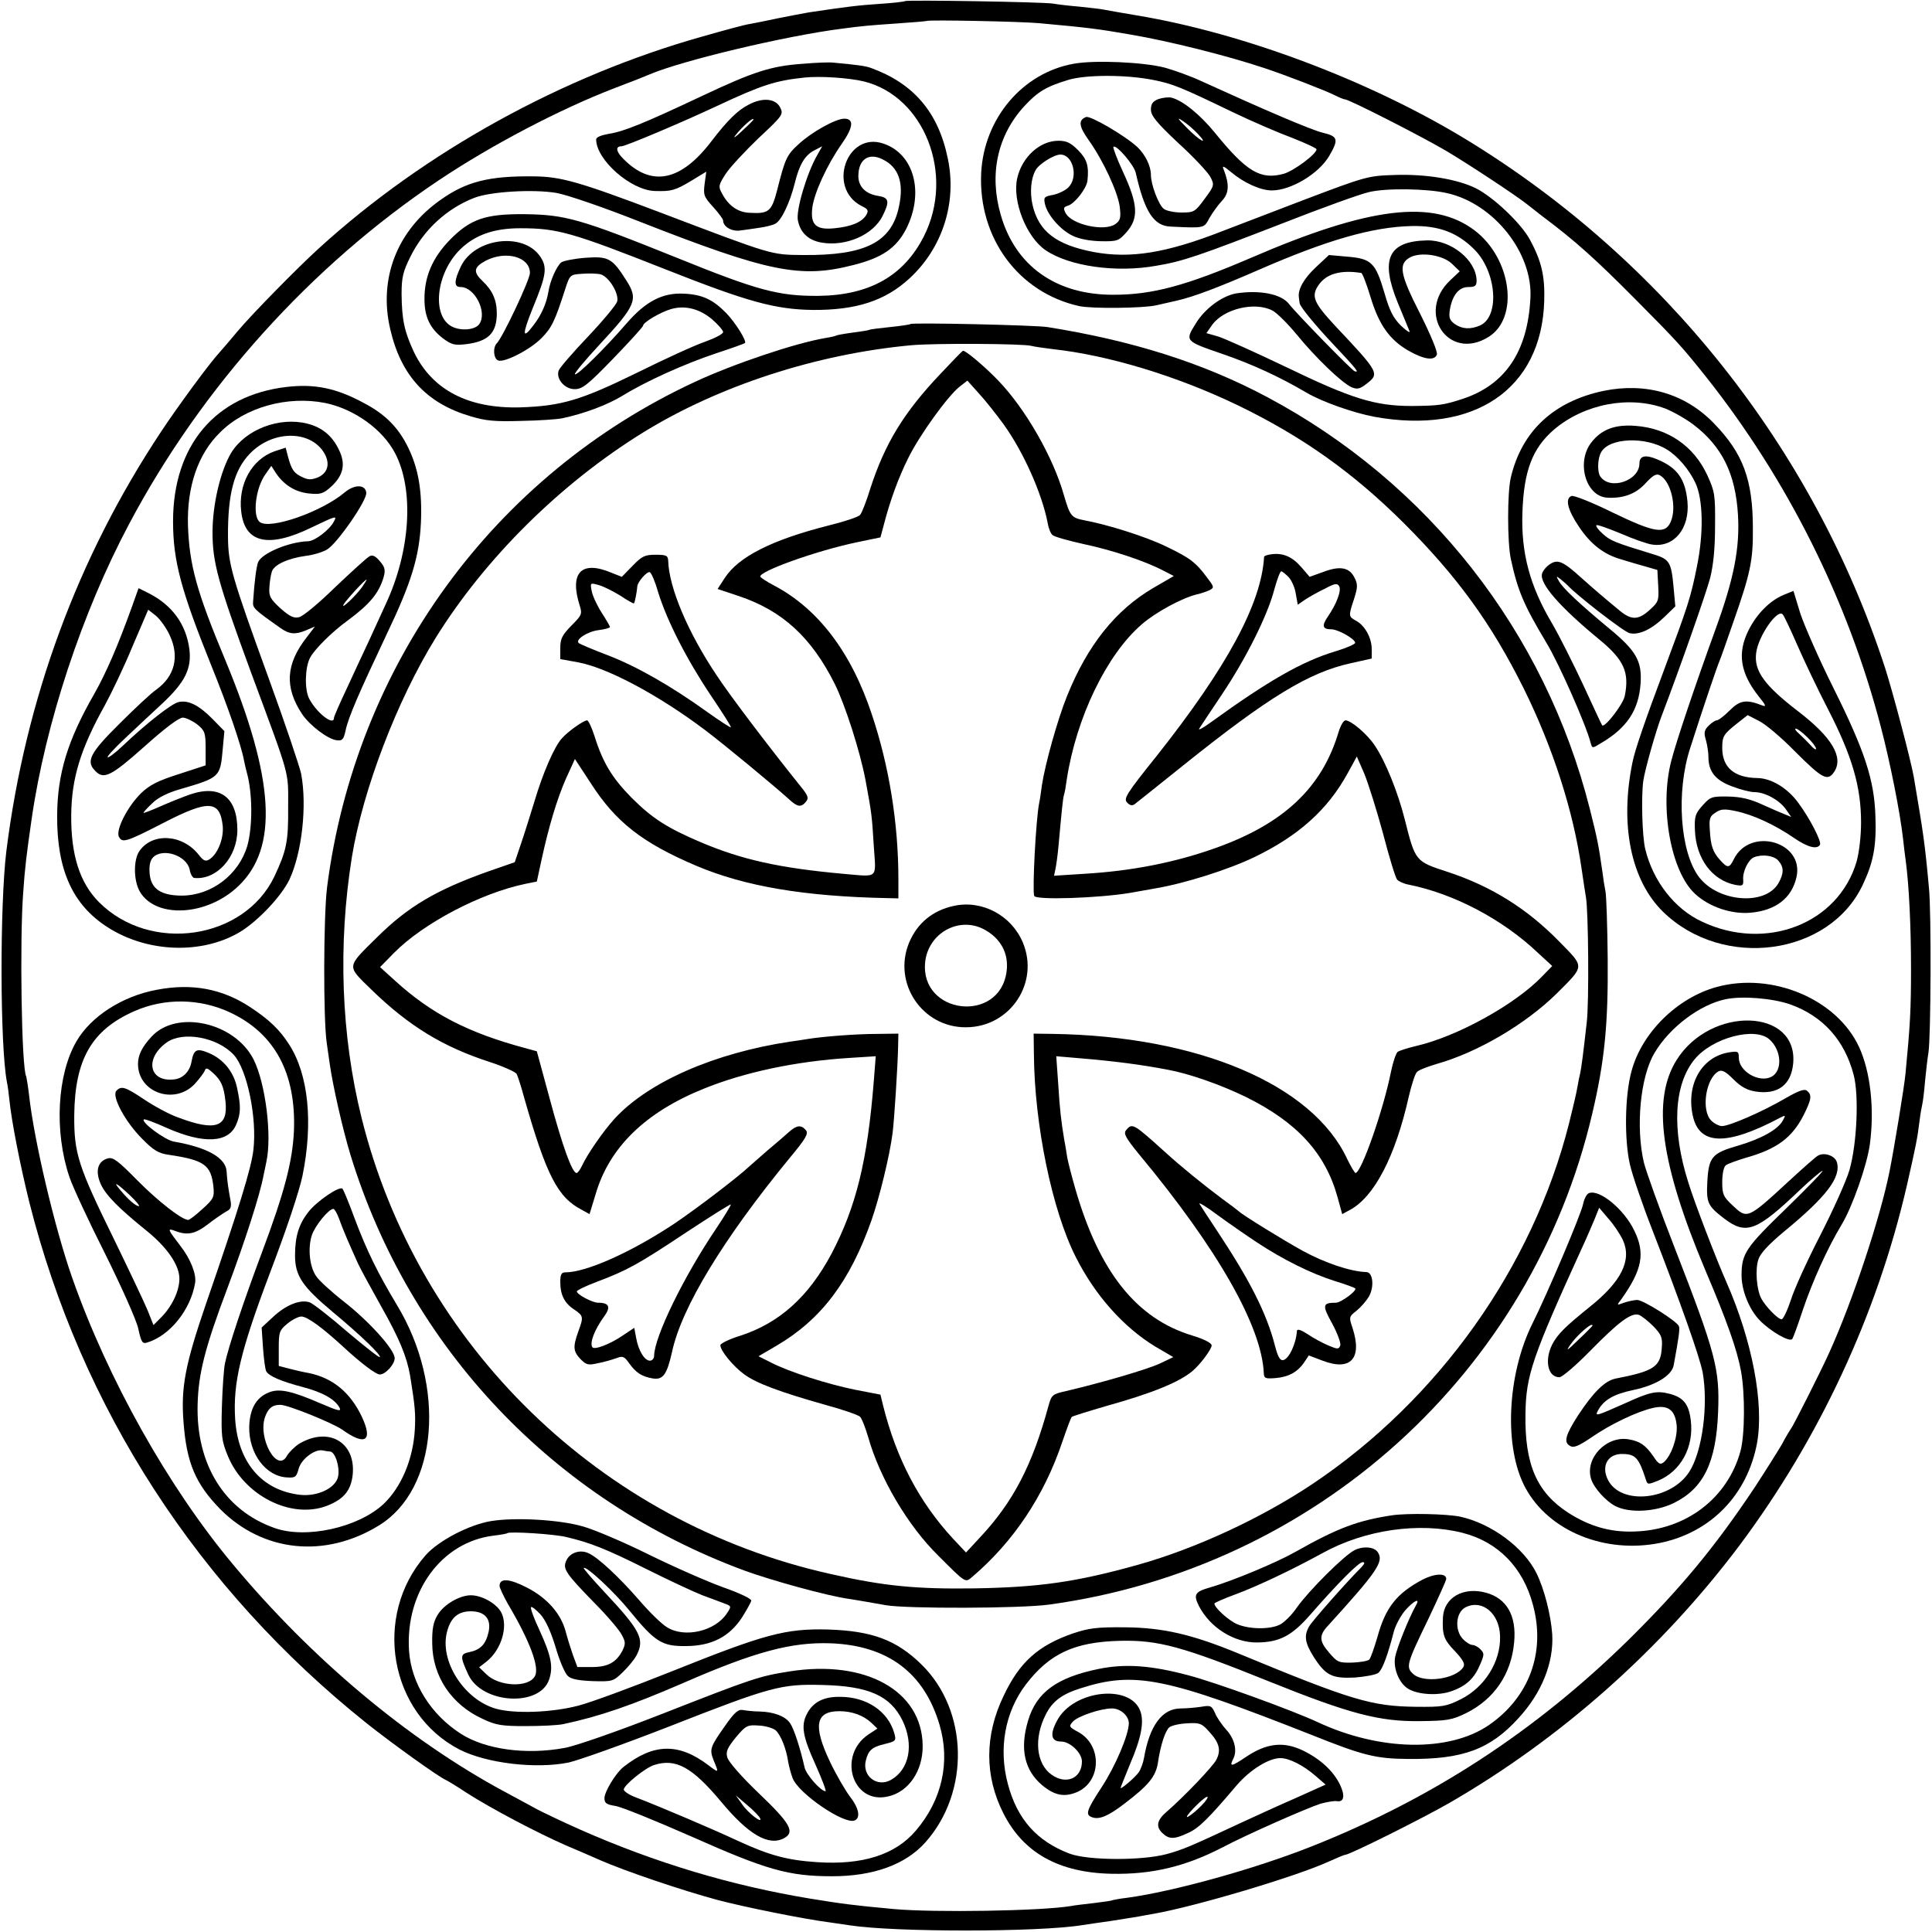 <?xml version="1.0" standalone="no"?>
<!DOCTYPE svg PUBLIC "-//W3C//DTD SVG 20010904//EN"
 "http://www.w3.org/TR/2001/REC-SVG-20010904/DTD/svg10.dtd">
<svg version="1.0" xmlns="http://www.w3.org/2000/svg"
 width="700pt" height="700pt" viewBox="0 0 700 700"
 preserveAspectRatio="xMidYMid meet">
<g transform="translate(0,700) scale(0.1,-0.1)"
fill="#000000" stroke="none">
<path d="M3279 6996 c-2 -2 -43 -7 -91 -10 -77 -5 -125 -11 -258 -31 -19 -3
-69 -13 -110 -21 -41 -9 -88 -18 -104 -21 -16 -2 -93 -23 -170 -45 -509 -143
-1007 -418 -1391 -768 -77 -70 -243 -239 -294 -300 -25 -30 -54 -64 -64 -75
-35 -37 -154 -199 -214 -290 -302 -455 -491 -969 -560 -1519 -24 -198 -23
-705 2 -836 3 -14 7 -43 9 -65 8 -78 38 -232 72 -370 188 -747 612 -1402 1224
-1890 89 -71 262 -195 285 -204 5 -2 40 -23 76 -47 89 -57 254 -144 359 -190
47 -20 103 -44 125 -54 89 -39 295 -109 425 -144 98 -26 317 -70 405 -81 28
-4 61 -9 75 -11 164 -25 683 -25 842 1 13 2 59 9 103 15 44 7 89 14 100 16 11
2 36 7 55 10 149 26 517 135 636 190 29 13 55 24 59 24 15 0 280 132 377 188
405 234 768 557 1050 932 290 388 499 837 607 1305 33 145 38 170 46 235 3 25
8 52 10 60 2 8 7 47 10 85 4 39 9 84 12 100 9 55 11 509 2 597 -15 165 -20
196 -55 403 -11 62 -75 304 -104 395 -259 795 -802 1479 -1520 1916 -349 212
-805 384 -1190 448 -52 9 -106 18 -120 21 -13 3 -54 7 -90 11 -36 3 -78 8 -95
11 -38 6 -530 14 -536 9z m486 -80 c175 -16 209 -20 330 -41 141 -24 349 -76
484 -121 79 -26 228 -84 257 -99 16 -8 32 -15 37 -15 14 0 266 -128 364 -185
83 -49 260 -166 297 -196 6 -5 29 -23 51 -40 123 -92 196 -158 340 -303 150
-151 170 -173 256 -281 295 -372 514 -809 634 -1270 33 -126 69 -306 80 -403
3 -26 7 -63 10 -82 12 -90 19 -239 19 -390 0 -149 -3 -203 -20 -380 -4 -45
-42 -276 -58 -355 -34 -169 -133 -467 -217 -653 -29 -65 -130 -265 -139 -277
-4 -5 -20 -32 -35 -60 -16 -27 -60 -97 -98 -155 -144 -216 -267 -364 -455
-550 -338 -332 -711 -576 -1150 -750 -207 -82 -499 -163 -668 -186 -27 -3 -51
-8 -54 -9 -3 -2 -33 -6 -65 -10 -33 -4 -71 -8 -85 -11 -111 -18 -492 -24 -640
-11 -152 14 -188 19 -305 38 -284 47 -559 129 -833 250 -63 28 -132 61 -155
73 -23 13 -78 42 -122 66 -348 188 -695 479 -981 822 -234 280 -453 670 -583
1040 -63 180 -138 497 -156 663 -4 33 -9 62 -10 65 -17 28 -24 494 -11 665 6
90 12 138 31 270 50 344 182 745 352 1065 263 497 661 938 1123 1247 193 129
440 258 635 333 61 23 119 46 130 51 118 50 491 139 695 165 75 10 98 12 200
19 58 4 106 8 107 9 5 5 345 -2 408 -8z"/>
<path d="M2910 6769 c-116 -8 -178 -28 -365 -116 -214 -101 -286 -130 -340
-138 -27 -5 -45 -12 -45 -20 0 -74 125 -184 212 -187 60 -2 74 2 131 36 l56
34 -6 -44 c-5 -40 -3 -47 31 -84 20 -22 36 -44 36 -49 0 -23 33 -41 63 -36 18
2 49 7 70 10 21 3 47 9 57 15 21 11 52 76 69 144 17 70 37 103 71 121 l29 15
-18 -32 c-38 -66 -78 -201 -70 -237 9 -45 39 -72 86 -80 88 -15 187 28 221 97
26 52 23 66 -15 72 -47 7 -73 34 -73 72 0 60 37 86 87 61 59 -28 79 -85 60
-172 -27 -129 -122 -177 -347 -175 -118 1 -109 -1 -520 155 -293 111 -358 129
-455 130 -164 2 -246 -19 -340 -86 -157 -111 -224 -285 -181 -468 39 -168 131
-268 290 -315 56 -17 90 -20 185 -17 64 1 130 6 146 9 81 17 166 49 220 82 88
54 226 116 340 154 55 18 102 35 104 37 8 6 -34 74 -68 109 -48 49 -87 67
-153 70 -78 4 -139 -28 -209 -109 -75 -87 -179 -190 -186 -183 -3 3 37 51 88
106 134 144 142 165 99 233 -52 82 -65 89 -149 83 -40 -3 -80 -11 -88 -17 -17
-15 -40 -67 -46 -106 -7 -43 -26 -85 -53 -120 -42 -56 -43 -37 -4 60 50 121
54 148 27 188 -61 89 -237 67 -287 -36 -25 -53 -26 -75 -1 -75 52 0 98 -93 67
-135 -15 -20 -64 -25 -97 -9 -76 37 -60 193 28 280 54 53 123 77 218 77 134 0
185 -14 529 -150 296 -117 395 -144 531 -146 157 -1 262 33 350 114 120 110
173 276 139 435 -34 167 -124 272 -279 328 -18 7 -57 12 -135 19 -14 2 -63 0
-110 -4z m220 -64 c219 -54 330 -337 218 -560 -73 -145 -198 -215 -383 -217
-144 -1 -221 20 -510 137 -355 143 -406 157 -555 159 -141 1 -195 -17 -270
-93 -63 -65 -93 -134 -92 -216 0 -63 20 -105 67 -141 31 -23 42 -26 84 -21 80
10 111 40 111 112 0 48 -16 83 -51 116 -36 34 -33 51 12 75 73 37 159 13 159
-45 0 -25 -99 -234 -120 -255 -15 -15 -12 -56 5 -62 22 -9 116 39 157 81 37
37 49 63 85 175 18 55 18 55 62 58 25 2 55 1 67 -2 30 -8 68 -70 60 -99 -4
-12 -51 -69 -106 -127 -55 -58 -103 -113 -106 -123 -10 -30 22 -67 58 -67 28
0 47 15 140 111 59 61 108 115 108 119 0 12 63 49 101 60 51 15 104 1 149 -37
22 -19 40 -40 40 -46 0 -7 -29 -22 -65 -35 -36 -12 -147 -63 -246 -112 -204
-100 -274 -121 -424 -126 -188 -5 -319 63 -385 200 -35 75 -44 117 -45 211 0
59 5 81 32 135 48 97 131 174 231 213 58 23 214 32 298 18 39 -7 170 -52 299
-103 469 -184 585 -208 778 -158 103 26 154 61 190 130 67 132 29 273 -83 310
-132 44 -204 -161 -79 -226 25 -12 27 -17 17 -34 -16 -25 -53 -41 -114 -47
-67 -7 -88 12 -81 73 6 53 53 156 107 233 42 60 45 91 9 91 -31 0 -117 -48
-164 -91 -45 -41 -50 -52 -80 -171 -20 -75 -30 -83 -100 -79 -43 2 -77 27
-100 72 -13 23 -11 30 15 70 16 24 70 82 119 129 87 81 90 86 78 110 -16 33
-63 38 -114 11 -40 -20 -77 -57 -134 -131 -112 -148 -219 -169 -321 -65 -26
26 -29 45 -6 45 14 0 218 86 348 147 160 75 210 91 315 102 57 6 160 -1 215
-14z m-400 -138 c0 -2 -19 -21 -42 -42 -23 -22 -34 -29 -23 -15 25 32 65 67
65 57z"/>
<path d="M3890 6769 c-185 -33 -325 -198 -335 -396 -11 -235 135 -433 355
-482 45 -10 234 -8 280 3 14 3 48 11 75 17 64 15 150 48 295 111 247 108 413
156 555 159 98 2 165 -23 227 -85 80 -80 93 -242 21 -275 -34 -15 -65 -14 -92
5 -19 14 -22 23 -18 51 9 54 33 83 67 83 24 0 30 4 30 23 -1 74 -92 148 -180
146 -140 -3 -170 -68 -106 -225 20 -49 40 -96 43 -104 3 -8 -11 1 -31 20 -28
28 -41 53 -60 119 -32 109 -47 124 -134 131 l-67 6 -47 -44 c-44 -41 -66 -81
-62 -109 1 -7 2 -17 3 -22 2 -13 56 -79 124 -151 82 -87 94 -102 75 -95 -11 4
-211 209 -238 244 -28 36 -106 51 -191 38 -51 -9 -114 -55 -147 -110 -39 -62
-38 -63 93 -108 111 -38 211 -84 311 -143 55 -32 168 -72 243 -86 362 -66 606
100 616 418 3 93 -10 146 -52 224 -32 59 -132 154 -196 186 -67 33 -181 52
-294 48 -96 -3 -104 -5 -328 -90 -126 -48 -259 -99 -295 -113 -204 -80 -335
-101 -468 -76 -136 26 -199 75 -221 171 -10 45 -6 95 11 125 11 22 67 57 90
57 46 0 66 -82 29 -119 -11 -11 -36 -23 -55 -27 -33 -6 -35 -9 -30 -33 9 -40
56 -94 100 -115 24 -12 63 -19 102 -20 60 -1 65 1 93 32 45 51 43 100 -12 219
-22 47 -37 88 -35 91 10 10 75 -66 81 -94 32 -141 65 -193 127 -195 124 -6
120 -6 140 31 11 19 31 47 45 62 26 27 28 59 7 113 -7 16 -2 15 27 -9 45 -38
106 -66 147 -66 69 0 170 60 208 125 35 60 32 71 -23 84 -42 10 -212 83 -438
186 -38 18 -99 40 -135 50 -78 20 -254 28 -330 14z m290 -59 c70 -14 97 -25
290 -118 69 -33 164 -74 213 -92 48 -19 87 -37 87 -41 0 -17 -83 -79 -120 -89
-83 -22 -133 7 -249 150 -53 65 -116 116 -156 126 -11 3 -33 0 -48 -5 -20 -8
-27 -17 -27 -38 0 -22 20 -47 100 -122 56 -51 108 -107 116 -123 14 -28 14
-31 -21 -78 -35 -48 -39 -50 -84 -50 -26 0 -55 6 -64 13 -19 14 -47 88 -47
123 0 33 -21 75 -50 102 -46 42 -170 114 -185 108 -29 -11 -26 -34 9 -83 53
-74 106 -189 113 -242 5 -41 2 -50 -16 -63 -40 -28 -158 -2 -180 40 -9 17 -8
22 9 27 25 8 67 63 70 90 6 54 -2 79 -34 111 -27 27 -42 34 -71 34 -67 0 -131
-58 -149 -134 -20 -83 33 -216 103 -263 86 -58 255 -82 400 -56 97 16 154 36
461 155 140 55 279 105 310 112 62 15 211 13 284 -4 168 -38 310 -216 301
-380 -10 -194 -91 -314 -245 -365 -70 -23 -87 -25 -185 -26 -134 0 -219 27
-455 141 -113 54 -224 104 -247 111 l-42 12 21 30 c42 58 154 85 218 52 16 -8
56 -48 89 -88 66 -81 162 -174 198 -190 19 -8 29 -7 51 10 52 39 51 41 -111
213 -76 82 -87 106 -61 145 28 43 81 58 156 46 4 0 19 -39 33 -85 31 -103 69
-156 137 -196 58 -33 95 -38 104 -15 4 9 -23 73 -60 147 -74 145 -81 182 -36
206 39 20 118 8 151 -24 l28 -27 -34 -32 c-126 -118 -7 -296 138 -206 112 69
84 284 -50 386 -150 114 -382 86 -810 -99 -235 -101 -357 -134 -498 -134 -208
-1 -356 104 -409 289 -43 148 -12 288 85 394 48 52 79 71 158 95 64 20 212 20
311 0z m159 -194 c43 -45 8 -27 -39 21 -34 34 -37 40 -15 25 17 -11 41 -32 54
-46z"/>
<path d="M3299 5826 c-2 -2 -35 -7 -74 -11 -38 -4 -72 -8 -75 -10 -3 -2 -30
-6 -60 -10 -30 -4 -58 -9 -61 -11 -3 -2 -21 -6 -40 -9 -107 -18 -333 -94 -472
-159 -728 -338 -1229 -1026 -1332 -1831 -13 -106 -14 -479 -1 -565 3 -19 7
-51 10 -70 11 -81 48 -243 76 -335 215 -700 737 -1250 1426 -1505 98 -36 301
-92 379 -103 34 -5 83 -14 135 -23 76 -13 484 -12 589 2 966 131 1750 838
1970 1779 45 190 58 326 56 560 -1 121 -5 231 -8 245 -3 14 -8 45 -11 70 -14
98 -18 119 -46 230 -162 641 -585 1181 -1170 1492 -231 123 -487 204 -795 253
-44 7 -490 17 -496 11z m437 -79 c11 -3 46 -8 79 -12 201 -22 449 -97 671
-204 233 -113 416 -243 600 -426 194 -194 317 -363 435 -600 106 -215 179
-442 209 -650 6 -44 14 -91 16 -105 9 -45 12 -384 3 -455 -12 -108 -20 -169
-24 -185 -2 -8 -7 -31 -10 -50 -3 -19 -17 -78 -30 -130 -132 -522 -473 -1001
-930 -1307 -186 -124 -421 -233 -630 -292 -225 -63 -359 -82 -595 -86 -209 -3
-327 8 -520 52 -833 185 -1495 828 -1700 1653 -74 298 -86 627 -35 945 40 245
164 568 303 793 180 290 453 560 752 745 274 169 627 284 970 316 83 8 407 6
436 -2z"/>
<path d="M3407 5645 c-132 -139 -201 -252 -254 -416 -14 -46 -31 -89 -37 -95
-6 -7 -57 -24 -114 -38 -205 -52 -326 -113 -376 -190 l-26 -40 78 -26 c157
-53 262 -149 347 -319 37 -75 91 -242 111 -348 22 -120 23 -124 30 -240 8
-120 19 -110 -111 -99 -231 21 -366 51 -515 114 -122 52 -176 86 -252 162 -70
71 -104 127 -134 223 -10 31 -22 57 -27 57 -12 0 -68 -39 -91 -65 -27 -29 -69
-125 -100 -230 -15 -49 -37 -119 -49 -154 l-22 -65 -95 -33 c-189 -67 -292
-128 -404 -239 -112 -111 -111 -101 -20 -190 136 -132 259 -207 429 -262 49
-16 93 -36 97 -43 4 -8 17 -48 28 -89 80 -280 121 -359 209 -404 l27 -15 22
72 c49 169 180 297 391 382 147 60 335 100 530 112 l94 6 -7 -89 c-23 -290
-64 -456 -153 -626 -83 -156 -189 -252 -332 -298 -39 -12 -71 -28 -71 -34 0
-20 46 -76 87 -106 44 -32 130 -64 293 -110 63 -17 120 -37 126 -43 7 -7 19
-39 29 -72 42 -150 144 -323 255 -432 101 -101 97 -98 123 -76 149 127 260
293 326 489 16 47 31 87 34 90 3 3 58 20 123 39 169 47 266 87 314 127 29 24
70 80 70 93 0 9 -27 23 -70 36 -202 61 -337 230 -424 532 -13 45 -26 96 -29
112 -3 17 -7 46 -11 65 -12 73 -16 108 -22 204 l-7 99 82 -7 c131 -11 223 -23
323 -42 76 -14 191 -54 283 -99 184 -91 287 -203 331 -362 l17 -62 26 14 c90
47 167 195 216 415 10 41 22 80 29 86 6 7 38 19 71 29 149 42 322 144 435 255
103 103 102 94 10 188 -117 120 -247 201 -405 253 -117 38 -117 38 -155 189
-25 100 -71 213 -109 269 -27 41 -86 91 -106 91 -7 0 -18 -19 -25 -42 -60
-202 -199 -333 -447 -421 -146 -52 -303 -83 -475 -93 l-109 -7 5 24 c3 13 8
50 11 82 12 132 16 173 20 187 3 8 7 33 10 55 34 223 144 453 272 563 49 43
145 95 198 108 17 4 38 11 48 16 17 9 16 12 -10 46 -41 55 -61 70 -148 112
-74 36 -211 79 -297 95 -46 9 -51 15 -73 90 -39 139 -140 314 -238 416 -49 51
-119 110 -128 108 -2 0 -39 -38 -82 -84z m229 -182 c72 -100 139 -250 160
-358 3 -19 11 -39 18 -44 7 -6 57 -20 111 -32 104 -22 222 -61 289 -96 l39
-20 -74 -43 c-137 -80 -239 -208 -313 -392 -34 -84 -79 -245 -91 -323 -3 -23
-7 -52 -10 -65 -12 -61 -25 -315 -18 -336 6 -16 235 -8 348 11 17 3 57 10 90
16 108 18 268 69 361 114 159 77 264 171 336 302 l34 62 27 -62 c14 -34 45
-132 68 -217 22 -85 45 -160 51 -167 5 -6 24 -15 41 -18 165 -33 342 -126 471
-249 l50 -46 -35 -36 c-98 -103 -310 -220 -459 -254 -30 -7 -60 -17 -66 -21
-6 -5 -17 -37 -24 -71 -27 -137 -108 -369 -129 -368 -3 1 -17 24 -30 51 -126
270 -540 445 -1066 453 l-70 1 1 -75 c2 -255 66 -566 152 -735 70 -139 173
-254 288 -324 l65 -38 -48 -23 c-44 -21 -212 -70 -340 -100 -50 -11 -53 -14
-64 -53 -58 -214 -128 -349 -248 -477 l-51 -55 -47 50 c-122 132 -205 289
-253 481 l-10 41 -88 17 c-101 20 -242 65 -308 99 l-46 23 65 38 c162 95 266
232 345 456 29 83 66 235 76 315 6 46 19 249 20 315 l1 45 -75 -1 c-75 0 -197
-9 -257 -19 -18 -3 -45 -7 -60 -9 -274 -41 -514 -146 -636 -279 -42 -46 -99
-129 -118 -170 -7 -15 -16 -27 -20 -27 -16 0 -51 97 -97 268 l-47 173 -40 11
c-209 56 -341 124 -474 245 l-54 49 51 52 c106 107 313 216 477 250 l40 8 16
74 c27 125 57 225 90 300 l32 70 57 -87 c91 -142 188 -217 383 -300 175 -74
390 -111 692 -117 l40 -1 0 70 c0 200 -33 408 -96 596 -75 227 -196 385 -357
469 -23 12 -44 26 -47 30 -11 18 203 95 353 126 l82 17 11 41 c23 90 54 175
90 247 41 83 144 226 187 259 l27 21 43 -48 c24 -26 63 -76 88 -110z"/>
<path d="M3457 3718 c-77 -16 -133 -62 -163 -133 -61 -147 48 -309 207 -307
159 1 266 161 205 307 -41 98 -147 155 -249 133z m106 -84 c62 -32 93 -88 84
-154 -25 -190 -314 -156 -295 34 11 104 120 166 211 120z"/>
<path d="M4608 4992 c-16 -2 -28 -6 -28 -10 -10 -169 -134 -399 -390 -722
-110 -137 -120 -154 -106 -168 10 -11 19 -12 28 -5 7 5 85 68 174 139 309 248
457 338 608 371 l76 17 0 34 c0 41 -25 86 -57 103 -27 15 -28 16 -7 79 13 41
14 53 2 76 -18 38 -52 45 -113 22 l-50 -18 -30 35 c-33 38 -66 52 -107 47z
m61 -83 c11 -12 23 -39 26 -61 l7 -39 26 18 c15 10 47 28 72 40 36 19 45 21
52 9 9 -15 -9 -64 -41 -110 -23 -34 -19 -46 12 -46 25 0 87 -35 87 -49 0 -5
-32 -19 -72 -31 -120 -36 -245 -108 -448 -255 -30 -22 -50 -33 -45 -25 5 8 42
64 83 125 87 130 165 286 189 379 10 36 21 66 25 66 4 0 16 -10 27 -21z"/>
<path d="M2292 4950 l-39 -40 -38 15 c-109 46 -153 0 -114 -121 9 -29 6 -34
-31 -71 -33 -34 -40 -47 -40 -81 l0 -40 66 -12 c106 -20 291 -119 457 -244 68
-51 253 -204 307 -253 29 -27 43 -29 60 -8 11 13 8 22 -17 53 -111 138 -257
330 -305 403 -105 156 -174 319 -177 417 -1 19 -6 22 -46 22 -39 0 -49 -5 -83
-40z m93 -97 c32 -103 103 -242 190 -372 42 -62 75 -114 73 -116 -2 -2 -40 23
-85 55 -132 95 -257 166 -361 206 -53 20 -100 40 -105 44 -14 12 31 42 72 47
23 3 41 8 41 11 0 3 -13 26 -30 52 -16 25 -33 61 -36 78 -6 31 -6 31 26 22 18
-5 53 -23 79 -39 25 -17 47 -29 48 -27 3 2 11 44 12 61 1 17 35 55 45 52 6 -2
20 -35 31 -74z"/>
<path d="M2859 2899 c-13 -12 -48 -42 -78 -67 -30 -26 -59 -52 -65 -57 -42
-40 -196 -157 -275 -210 -156 -103 -317 -175 -393 -175 -14 0 -18 -8 -18 -35
0 -46 15 -77 51 -100 33 -23 34 -26 14 -80 -20 -56 -18 -72 9 -100 21 -21 28
-22 63 -14 22 4 52 13 66 18 23 9 29 7 47 -19 24 -33 44 -47 83 -54 39 -7 53
12 72 96 34 160 186 410 425 701 60 72 70 90 60 102 -17 20 -33 19 -61 -6z
m-264 -350 c-120 -178 -224 -393 -225 -461 0 -10 -7 -18 -15 -18 -20 0 -42 37
-50 82 l-7 37 -42 -28 c-47 -32 -103 -53 -110 -42 -10 16 8 63 42 110 26 35
20 51 -21 51 -21 0 -77 30 -77 41 0 4 33 20 73 35 109 41 149 63 322 178 88
58 161 104 163 102 1 -2 -22 -41 -53 -87z"/>
<path d="M4080 2905 c-10 -12 -2 -27 46 -86 287 -345 446 -626 453 -795 1 -18
6 -20 43 -17 47 4 80 22 104 58 l16 24 50 -19 c102 -39 145 8 108 120 -13 38
-12 40 15 61 15 12 35 35 44 50 21 35 16 89 -8 90 -59 2 -150 33 -231 77 -64
35 -220 131 -230 142 -3 3 -32 25 -65 49 -63 47 -146 114 -205 168 -114 103
-118 105 -140 78z m475 -407 c94 -62 195 -112 280 -139 39 -12 72 -24 75 -27
9 -7 -51 -52 -70 -52 -49 0 -50 -9 -13 -76 19 -35 32 -71 29 -79 -5 -14 -10
-14 -43 0 -21 9 -55 27 -75 41 -25 16 -38 20 -39 12 -3 -47 -29 -102 -50 -106
-11 -2 -19 12 -29 50 -30 118 -90 237 -210 418 -31 47 -60 91 -64 98 -5 8 25
-10 65 -40 41 -30 106 -75 144 -100z"/>
<path d="M1038 5598 c-257 -30 -411 -211 -411 -487 0 -143 29 -250 138 -521
60 -148 109 -290 119 -345 3 -14 7 -33 10 -43 21 -74 22 -195 2 -267 -31 -104
-129 -179 -236 -180 -78 0 -114 25 -118 82 -2 27 2 46 13 57 36 35 121 6 132
-44 3 -17 11 -31 17 -31 81 -8 156 75 156 174 0 119 -63 166 -173 128 -28 -10
-78 -30 -109 -44 -32 -14 -58 -24 -58 -22 0 3 14 18 32 35 20 20 56 38 102 51
143 42 144 43 153 145 l6 65 -43 44 c-49 50 -89 70 -124 61 -25 -6 -117 -78
-201 -158 -27 -26 -52 -44 -55 -42 -3 3 25 33 61 67 36 34 98 92 138 129 82
77 106 126 97 197 -12 89 -62 158 -146 201 l-38 19 -22 -62 c-54 -150 -96
-246 -139 -322 -96 -167 -133 -288 -134 -440 -1 -197 56 -323 182 -404 144
-93 342 -100 480 -18 66 40 151 130 180 191 45 97 64 267 42 383 -6 27 -58
182 -117 344 -136 374 -147 415 -148 514 -1 155 22 242 79 301 82 86 220 87
270 2 22 -38 13 -72 -24 -88 -24 -9 -35 -9 -57 2 -30 14 -38 27 -51 75 l-8 31
-40 -13 c-83 -29 -133 -120 -121 -219 13 -114 99 -133 255 -57 88 42 93 44 81
22 -15 -30 -69 -71 -93 -72 -71 -2 -169 -44 -182 -76 -6 -16 -13 -67 -18 -142
-2 -24 2 -28 100 -97 31 -22 53 -24 91 -8 l33 14 -29 -38 c-77 -98 -82 -182
-17 -280 28 -41 94 -91 125 -94 20 -3 25 3 32 35 10 48 47 133 148 347 91 190
119 283 125 406 5 114 -9 195 -45 270 -36 75 -84 123 -162 164 -100 54 -178
70 -280 58z m140 -58 c106 -22 209 -96 254 -183 69 -133 55 -354 -34 -545 -22
-48 -51 -112 -65 -142 -14 -30 -48 -102 -74 -159 -27 -57 -49 -107 -49 -112 0
-31 -63 18 -90 70 -17 33 -15 112 3 147 16 31 79 94 137 136 80 59 113 99 130
157 7 26 5 36 -14 58 -16 19 -27 24 -38 17 -9 -5 -64 -55 -123 -111 -58 -57
-117 -106 -131 -109 -19 -5 -34 2 -68 32 -37 34 -42 44 -40 75 1 20 5 46 9 58
8 25 58 48 123 57 26 3 60 13 77 23 36 21 146 179 142 206 -3 30 -42 31 -78 1
-83 -70 -268 -135 -307 -108 -28 19 -17 123 20 174 l21 30 16 -25 c29 -44 71
-70 121 -75 41 -4 51 -1 79 24 44 40 54 81 31 130 -24 53 -61 85 -116 99 -102
26 -224 -21 -276 -105 -39 -65 -68 -187 -68 -289 0 -109 20 -182 139 -506 145
-391 135 -355 135 -490 1 -125 -6 -157 -50 -251 -110 -229 -449 -279 -635 -93
-70 70 -102 171 -101 314 1 136 34 242 122 400 24 44 70 140 100 213 l57 133
28 -22 c15 -13 38 -44 50 -71 36 -77 18 -148 -48 -196 -18 -12 -78 -68 -134
-124 -108 -107 -123 -137 -87 -172 30 -31 57 -18 177 89 76 68 125 105 140
105 12 -1 35 -12 52 -25 27 -22 30 -30 30 -86 l0 -62 -98 -32 c-76 -24 -106
-40 -136 -69 -49 -48 -93 -134 -80 -158 12 -23 26 -19 162 51 163 84 204 82
214 -12 4 -45 -18 -102 -49 -121 -13 -8 -21 -5 -38 17 -60 76 -170 81 -216 12
-21 -33 -20 -107 3 -146 58 -98 243 -88 356 20 147 139 132 389 -47 820 -104
249 -130 344 -135 488 -4 139 36 258 116 336 91 92 245 134 381 107z m134
-667 c-23 -32 -79 -85 -67 -63 10 17 77 90 83 90 2 0 -6 -12 -16 -27z"/>
<path d="M5811 5584 c-181 -38 -297 -145 -337 -314 -13 -55 -13 -234 0 -295
25 -116 47 -167 129 -304 44 -72 144 -298 160 -362 6 -21 6 -21 37 -2 94 55
137 119 144 215 6 82 -15 120 -115 202 -107 89 -168 146 -181 171 -11 19 -10
19 8 5 10 -8 21 -18 24 -21 28 -32 203 -168 224 -173 34 -8 80 13 129 61 l37
36 -6 66 c-9 98 -14 105 -81 125 -131 40 -149 47 -176 72 -16 14 -26 28 -23
31 3 3 42 -11 88 -30 46 -20 97 -38 114 -40 79 -12 137 58 128 156 -8 82 -37
122 -108 152 -44 19 -66 14 -66 -14 0 -63 -107 -99 -142 -47 -11 16 -10 64 3
87 28 53 161 59 239 10 39 -24 80 -72 103 -121 28 -60 30 -183 5 -304 -22
-110 -32 -141 -118 -371 -71 -189 -107 -295 -115 -336 -47 -227 -6 -429 111
-543 217 -211 602 -159 723 98 39 82 50 141 46 249 -4 131 -39 237 -151 462
-52 104 -106 227 -121 272 l-25 82 -37 -15 c-49 -21 -96 -68 -126 -128 -41
-83 -30 -154 37 -239 26 -32 29 -39 13 -33 -58 23 -81 19 -118 -18 -20 -20
-41 -36 -47 -36 -5 0 -19 -9 -29 -19 -17 -17 -18 -26 -10 -53 5 -18 9 -45 9
-61 0 -52 25 -84 85 -106 31 -12 67 -21 81 -21 38 0 88 -27 113 -60 l21 -30
-22 9 c-13 5 -50 21 -83 36 -43 20 -78 28 -123 29 -60 1 -65 -1 -93 -32 -27
-30 -30 -40 -28 -90 4 -103 62 -181 146 -198 27 -5 30 -3 29 18 -3 30 19 74
39 82 31 12 72 6 88 -12 21 -24 21 -46 0 -83 -48 -81 -217 -68 -287 23 -69 91
-84 309 -32 468 46 144 97 294 106 315 5 11 26 72 48 135 64 182 74 228 73
345 0 176 -35 272 -141 381 -104 108 -246 149 -399 118z m222 -64 c28 -11 74
-37 102 -58 104 -79 153 -178 162 -327 7 -120 -14 -230 -81 -414 -74 -204
-142 -405 -161 -479 -43 -168 -1 -401 87 -481 51 -47 131 -74 200 -68 92 8
150 53 167 129 29 128 -168 184 -227 65 -16 -33 -23 -33 -49 -4 -27 29 -35 53
-38 110 -3 41 0 50 21 63 19 13 32 14 74 5 62 -13 142 -50 210 -97 48 -33 83
-43 94 -25 7 11 -36 95 -79 153 -39 53 -97 88 -147 89 -84 1 -128 38 -128 109
0 43 5 50 54 89 l38 30 41 -21 c23 -11 81 -60 129 -109 102 -102 120 -111 144
-75 34 53 -9 125 -130 218 -124 95 -162 148 -153 213 8 61 77 160 96 139 5 -5
28 -54 52 -109 24 -55 75 -163 115 -240 85 -166 117 -276 117 -405 0 -50 -7
-108 -16 -141 -66 -226 -329 -328 -561 -218 -99 46 -177 147 -205 263 -11 45
-15 189 -7 247 6 41 45 179 66 234 69 181 160 441 176 500 12 48 18 108 18
190 1 112 -1 124 -28 183 -49 106 -142 170 -260 179 -75 6 -124 -13 -161 -61
-54 -71 -20 -192 56 -199 59 -4 106 13 141 52 27 29 39 36 52 29 40 -22 62
-114 40 -167 -20 -48 -58 -42 -213 33 -73 36 -139 62 -147 59 -24 -9 -15 -49
26 -110 43 -65 91 -102 155 -120 22 -7 60 -18 85 -25 l45 -13 3 -57 c3 -54 1
-59 -30 -87 -41 -38 -67 -39 -110 -3 -63 52 -92 77 -138 118 -66 60 -86 69
-114 50 -13 -8 -26 -24 -29 -35 -9 -36 64 -120 210 -240 87 -72 107 -117 90
-202 -6 -31 -73 -117 -82 -107 -2 2 -32 67 -68 145 -36 77 -87 179 -114 225
-80 135 -112 254 -107 400 5 152 36 234 115 302 110 93 273 124 402 76z m515
-1191 c18 -17 32 -36 32 -42 0 -5 -9 0 -19 12 -11 12 -30 31 -42 42 -12 10
-18 19 -12 19 5 0 24 -14 41 -31z"/>
<path d="M6220 3424 c-143 -39 -272 -166 -309 -306 -24 -88 -26 -245 -6 -335
9 -40 46 -148 82 -240 105 -271 171 -459 182 -515 21 -119 -1 -286 -48 -360
-66 -104 -248 -123 -295 -30 -26 51 0 96 54 94 46 -1 58 -14 84 -95 5 -16 8
-16 43 -2 83 34 131 122 119 219 -7 58 -26 83 -77 96 -45 12 -71 7 -158 -33
-106 -47 -113 -50 -102 -29 21 40 58 61 130 76 80 17 138 52 145 89 19 103 23
133 19 142 -7 18 -129 95 -151 95 -11 0 -33 -5 -48 -10 -27 -10 -27 -10 -10
12 76 107 88 167 47 250 -37 77 -126 150 -164 135 -8 -3 -17 -20 -21 -39 -7
-37 -130 -326 -183 -432 -93 -186 -105 -452 -26 -597 85 -157 289 -240 489
-199 183 38 315 174 350 361 26 144 -17 370 -111 584 -36 81 -116 289 -138
361 -61 192 -52 355 23 446 64 78 219 119 271 72 44 -39 48 -113 8 -135 -45
-24 -119 19 -119 69 0 23 -3 24 -36 19 -98 -16 -155 -115 -131 -228 23 -110
123 -112 320 -7 16 8 17 7 7 -11 -17 -33 -78 -67 -163 -92 -94 -27 -106 -41
-111 -130 -4 -77 1 -88 61 -134 80 -61 118 -46 276 105 38 36 74 66 80 68 7 2
-52 -59 -130 -135 -148 -143 -163 -165 -163 -244 0 -55 28 -124 66 -163 39
-40 110 -81 118 -67 3 4 20 50 37 102 36 107 91 228 141 311 39 64 93 217 103
293 17 127 2 262 -39 351 -80 174 -315 273 -516 218z m266 -63 c118 -42 197
-129 230 -255 20 -74 12 -251 -15 -345 -12 -41 -60 -147 -106 -237 -46 -89
-94 -194 -106 -233 -13 -39 -28 -71 -34 -71 -13 0 -58 46 -74 76 -17 34 -22
105 -10 141 7 22 37 54 92 100 156 128 209 199 192 253 -7 23 -46 36 -68 23
-8 -4 -54 -45 -103 -90 -154 -142 -153 -141 -208 -89 -32 30 -36 39 -36 83 0
29 5 55 13 61 6 5 39 17 72 27 114 32 168 73 210 155 28 56 31 73 12 88 -9 8
-31 0 -81 -29 -81 -47 -200 -99 -227 -99 -10 0 -28 9 -39 20 -37 37 -20 152
26 178 13 7 26 0 55 -29 27 -27 49 -39 81 -44 80 -12 128 25 135 102 18 200
-298 210 -422 13 -91 -144 -59 -376 104 -763 78 -183 115 -288 129 -365 15
-83 14 -231 -2 -290 -47 -171 -198 -286 -385 -291 -88 -3 -162 19 -239 68
-114 74 -158 175 -155 358 2 140 23 203 210 613 14 30 32 73 41 94 l16 40 34
-40 c19 -21 42 -56 52 -77 33 -73 -5 -150 -120 -242 -88 -71 -116 -98 -136
-136 -29 -58 -16 -119 26 -119 10 0 60 43 112 96 102 104 148 139 176 130 10
-4 33 -22 52 -41 29 -30 34 -41 31 -77 -4 -70 -28 -86 -168 -113 -38 -8 -79
-48 -134 -131 -47 -73 -55 -100 -30 -113 13 -8 31 0 77 31 69 48 166 94 224
107 54 12 80 -8 85 -65 3 -44 -20 -109 -47 -132 -13 -10 -19 -7 -38 22 -28 40
-48 54 -89 61 -81 14 -160 -69 -136 -144 10 -32 53 -80 88 -98 51 -26 145 -21
211 11 108 53 154 146 161 331 6 155 -8 210 -159 598 -53 136 -102 273 -110
305 -30 129 -13 310 38 396 55 94 166 177 260 196 61 12 168 3 232 -19z m-716
-1164 c0 -1 -23 -25 -52 -52 -40 -39 -46 -43 -29 -18 25 36 81 85 81 70z"/>
<path d="M569 3414 c-126 -23 -240 -97 -292 -187 -70 -120 -81 -326 -26 -490
11 -34 69 -159 129 -278 60 -121 114 -241 121 -273 11 -50 15 -56 33 -50 82
25 157 119 173 216 5 32 -17 88 -55 136 -45 59 -47 63 -17 52 44 -17 72 -11
118 24 24 19 54 39 66 46 18 9 21 17 15 47 -7 39 -11 65 -13 99 -3 49 -70 87
-192 108 -32 6 -118 70 -108 80 2 3 40 -11 84 -31 134 -59 223 -54 251 13 17
40 17 67 3 132 -12 59 -50 105 -103 127 -43 18 -54 13 -62 -31 -6 -36 -31 -62
-64 -65 -90 -10 -107 76 -26 134 59 42 184 19 243 -45 48 -52 85 -228 71 -345
-7 -63 -52 -211 -172 -558 -75 -219 -91 -302 -81 -428 11 -147 43 -223 134
-316 155 -155 379 -178 574 -58 214 131 244 504 65 799 -69 115 -109 196 -153
313 -20 55 -40 103 -44 108 -11 11 -95 -46 -125 -86 -34 -44 -47 -88 -47 -156
0 -73 26 -112 136 -204 101 -84 178 -158 171 -164 -2 -3 -55 39 -118 92 -62
54 -123 101 -135 106 -33 12 -84 -7 -132 -51 l-43 -40 5 -74 c3 -41 8 -79 12
-85 10 -17 54 -36 130 -56 73 -19 118 -44 135 -75 8 -15 -3 -13 -68 15 -106
46 -152 56 -190 39 -44 -18 -67 -59 -69 -123 -2 -97 60 -181 138 -184 29 -2
33 2 41 31 9 35 58 72 86 67 10 -2 22 -4 28 -4 19 -2 36 -57 29 -91 -9 -42
-75 -73 -138 -66 -138 16 -225 117 -235 275 -8 130 19 245 125 526 61 160 107
298 119 355 39 191 22 366 -48 475 -35 55 -73 91 -143 137 -101 66 -210 86
-336 62z m266 -83 c161 -76 238 -220 230 -428 -5 -110 -34 -222 -115 -438 -71
-190 -123 -347 -135 -405 -4 -19 -9 -89 -11 -155 -3 -109 -1 -125 21 -179 59
-145 230 -231 359 -182 62 24 88 56 94 114 11 117 -88 174 -194 111 -16 -10
-36 -30 -44 -43 -35 -67 -108 65 -79 142 12 31 26 42 55 42 27 0 188 -65 224
-90 84 -60 112 -41 71 47 -42 88 -105 140 -191 158 -19 3 -52 11 -72 16 l-38
10 0 63 c0 59 2 66 31 90 17 14 40 26 51 26 21 0 76 -40 153 -111 64 -59 117
-99 131 -99 21 0 54 37 54 59 0 31 -92 133 -184 205 -46 36 -92 78 -101 93
-24 35 -30 102 -15 148 12 35 61 95 78 95 4 0 14 -17 21 -37 13 -37 36 -90 69
-163 9 -19 47 -89 84 -155 64 -113 92 -180 104 -250 18 -111 20 -138 17 -194
-6 -108 -49 -209 -113 -270 -92 -86 -282 -128 -396 -87 -181 64 -284 231 -278
448 3 113 27 206 108 421 63 168 118 338 131 409 3 13 7 34 10 48 21 95 -3
285 -46 371 -68 135 -279 182 -370 83 -35 -38 -49 -67 -49 -99 0 -104 133
-150 206 -72 17 19 33 40 36 48 4 11 9 10 27 -6 32 -28 42 -50 48 -106 10 -93
-36 -109 -171 -58 -32 11 -87 41 -123 65 -70 47 -84 51 -102 31 -16 -21 33
-112 94 -173 41 -42 60 -53 96 -58 129 -19 153 -37 162 -113 4 -40 2 -46 -39
-83 -24 -22 -47 -40 -52 -40 -23 0 -111 69 -185 144 -69 70 -87 84 -106 79
-37 -10 -47 -46 -26 -93 18 -40 63 -86 167 -170 74 -60 118 -124 118 -173 0
-44 -27 -101 -66 -140 l-28 -28 -21 53 c-12 29 -67 145 -122 258 -130 265
-145 311 -144 449 2 202 63 309 217 377 110 49 239 47 349 -5z m-365 -661 c23
-22 38 -40 33 -40 -11 0 -38 23 -67 58 -30 35 -13 26 34 -18z"/>
<path d="M5045 1510 c-126 -19 -198 -46 -352 -133 -67 -38 -227 -105 -307
-128 -57 -16 -63 -26 -42 -68 41 -79 128 -133 211 -132 81 1 125 24 191 99
102 117 177 192 191 192 9 0 8 -5 -4 -18 -58 -58 -180 -197 -190 -215 -19 -34
-15 -59 16 -109 44 -69 67 -80 150 -76 38 3 76 10 85 17 15 12 34 64 56 149 6
23 25 58 41 77 33 37 56 47 39 18 -25 -44 -69 -154 -75 -186 -8 -41 14 -95 46
-115 36 -23 114 -27 162 -8 52 19 80 47 101 98 14 33 14 38 0 52 -8 9 -22 16
-29 16 -8 0 -24 10 -35 22 -31 33 -25 98 11 115 60 29 122 -23 124 -105 3 -92
-56 -186 -143 -229 -52 -26 -66 -28 -162 -27 -161 2 -232 23 -645 194 -165 68
-271 93 -410 94 -101 1 -130 -3 -187 -22 -127 -44 -194 -104 -252 -227 -69
-143 -69 -291 0 -426 72 -142 200 -214 391 -218 146 -3 268 26 403 96 87 46
305 142 355 158 23 6 49 11 59 9 26 -4 30 20 11 60 -24 49 -70 92 -133 123
-70 34 -131 28 -205 -21 -55 -37 -64 -39 -49 -9 16 30 5 74 -26 107 -15 17
-34 44 -40 60 -12 26 -16 28 -50 22 -20 -3 -54 -6 -74 -6 -67 0 -113 -62 -133
-179 -3 -18 -12 -42 -19 -52 -12 -18 -66 -64 -66 -57 0 2 16 41 35 88 41 95
51 153 36 192 -38 98 -243 74 -301 -36 -27 -50 -22 -76 15 -76 32 0 75 -41 75
-72 0 -61 -57 -86 -110 -48 -56 40 -65 132 -21 218 24 48 59 74 126 95 197 63
308 40 840 -170 185 -74 230 -85 347 -86 198 -2 297 35 399 147 85 92 129 202
123 305 -5 69 -28 162 -57 221 -46 93 -163 180 -277 205 -51 10 -187 13 -245
5z m255 -64 c128 -33 218 -125 254 -260 47 -172 -13 -335 -159 -436 -144 -99
-395 -95 -620 10 -92 43 -373 145 -469 170 -135 36 -229 43 -326 23 -151 -31
-225 -85 -255 -187 -31 -103 -13 -181 52 -235 44 -36 78 -43 123 -25 91 37 95
171 6 219 -33 18 -34 20 -19 37 18 20 101 48 142 48 31 0 61 -27 61 -54 -1
-43 -49 -156 -99 -232 -56 -86 -60 -100 -32 -109 25 -8 58 6 115 50 86 65 113
98 121 146 10 68 27 118 42 131 8 6 37 13 64 14 45 3 53 0 79 -29 38 -41 45
-68 27 -103 -13 -25 -117 -134 -183 -191 -32 -28 -36 -51 -14 -73 25 -25 44
-25 95 -1 38 17 73 51 177 174 48 55 115 97 157 97 32 0 83 -26 127 -64 l37
-32 -109 -49 c-60 -26 -149 -67 -199 -90 -182 -85 -210 -97 -269 -113 -90 -24
-285 -23 -351 2 -118 45 -189 124 -223 251 -35 129 -11 262 65 362 86 112 176
154 342 158 138 3 224 -20 541 -148 291 -117 398 -145 545 -143 98 1 116 4
167 29 101 50 164 141 174 257 9 95 -26 158 -101 179 -83 23 -153 -17 -157
-89 -3 -63 3 -81 43 -122 30 -32 38 -47 31 -58 -27 -44 -144 -60 -182 -25 -27
25 -24 36 56 201 35 74 64 138 64 143 0 22 -41 21 -87 -3 -92 -49 -133 -100
-162 -206 -12 -41 -25 -78 -30 -83 -5 -5 -33 -10 -62 -11 -48 -1 -54 1 -84 37
-35 40 -36 61 -6 94 181 199 206 235 183 269 -13 20 -54 23 -85 7 -37 -19
-162 -143 -208 -207 -18 -27 -46 -54 -61 -62 -35 -18 -109 -18 -155 1 -31 13
-83 60 -83 75 0 3 35 18 78 34 78 29 201 87 314 149 154 85 351 113 508 73z
m-946 -987 c-16 -17 -38 -35 -49 -41 -11 -6 -2 8 20 31 21 22 43 41 49 41 5 0
-3 -14 -20 -31z"/>
<path d="M1780 1489 c-80 -13 -191 -71 -238 -124 -193 -220 -131 -573 123
-704 98 -50 277 -71 395 -47 36 8 199 66 363 130 370 145 406 155 557 151 168
-4 246 -39 290 -129 42 -87 25 -177 -42 -215 -50 -28 -105 14 -91 70 9 37 22
49 68 60 41 10 43 12 35 40 -23 79 -100 131 -196 131 -60 1 -99 -19 -121 -63
-21 -41 -15 -80 31 -181 24 -54 41 -98 37 -98 -17 0 -71 61 -76 87 -16 71 -38
138 -52 159 -16 25 -59 42 -113 43 -19 0 -45 3 -57 5 -18 4 -31 -7 -66 -57
-55 -78 -57 -85 -41 -126 19 -45 19 -46 -19 -17 -108 82 -199 80 -308 -6 -28
-22 -69 -90 -69 -113 0 -18 7 -23 38 -28 20 -2 145 -53 277 -111 272 -121 352
-144 510 -144 149 0 266 42 338 123 162 182 156 477 -14 644 -91 89 -179 122
-339 127 -154 4 -230 -17 -562 -150 -145 -58 -299 -115 -343 -126 -95 -25
-231 -30 -298 -11 -116 33 -206 174 -177 280 13 50 40 73 86 73 51 0 75 -28
64 -76 -10 -44 -30 -64 -70 -72 -33 -7 -34 -15 -3 -82 50 -106 260 -118 293
-16 15 46 7 85 -36 179 -20 42 -33 79 -30 82 3 3 18 -9 34 -26 19 -21 38 -63
55 -119 14 -49 34 -95 44 -104 12 -12 40 -17 91 -19 71 -2 74 -1 108 32 20 19
42 46 50 61 31 59 15 90 -119 233 -41 44 -74 82 -72 84 9 8 110 -86 166 -155
92 -113 118 -129 203 -128 93 0 158 33 204 103 17 27 32 54 34 61 2 7 -40 27
-102 49 -58 21 -179 74 -270 119 -91 45 -199 91 -240 102 -84 24 -243 33 -330
19z m272 -58 c85 -20 142 -42 288 -115 80 -40 172 -83 205 -96 33 -12 70 -26
83 -31 22 -8 22 -10 6 -34 -42 -65 -153 -91 -217 -51 -19 11 -64 55 -100 97
-73 84 -150 156 -184 171 -30 15 -68 3 -81 -26 -14 -30 -4 -45 102 -154 45
-45 89 -97 98 -114 15 -27 15 -34 3 -59 -23 -43 -53 -59 -111 -59 l-52 0 -16
43 c-8 23 -20 61 -26 84 -17 66 -67 123 -141 161 -64 33 -99 35 -99 6 0 -7 14
-36 30 -65 79 -133 116 -231 98 -262 -23 -43 -131 -38 -176 7 l-26 25 27 21
c54 43 79 128 53 178 -17 32 -70 62 -110 62 -41 0 -99 -34 -121 -72 -15 -25
-20 -50 -19 -103 1 -118 69 -221 183 -273 48 -23 70 -26 156 -26 55 0 116 3
135 7 132 28 248 68 435 149 261 114 393 149 535 144 206 -8 338 -106 394
-295 40 -135 9 -273 -86 -384 -74 -87 -193 -125 -357 -114 -109 7 -174 25
-287 77 -85 40 -282 124 -371 158 -24 9 -43 22 -43 28 0 16 78 79 110 89 78
25 137 -7 241 -131 101 -122 174 -164 230 -134 40 22 23 53 -90 161 -64 61
-112 116 -116 132 -6 21 1 35 31 72 36 43 42 46 83 43 24 -1 51 -9 61 -17 19
-17 39 -67 46 -116 3 -16 10 -43 16 -58 21 -55 186 -168 224 -153 23 9 16 45
-16 86 -16 21 -49 77 -72 125 -63 132 -54 185 33 185 46 0 87 -15 116 -42 l22
-21 -32 -21 c-114 -76 -59 -255 70 -225 75 16 127 93 126 184 -2 199 -207 313
-483 269 -109 -17 -135 -26 -454 -151 -163 -64 -320 -119 -360 -126 -139 -26
-287 -6 -376 51 -109 70 -180 183 -188 301 -14 214 118 394 306 417 25 3 48 7
50 9 7 7 170 -3 214 -14z m702 -1019 c10 -22 -44 19 -66 52 l-22 31 41 -35
c23 -19 44 -41 47 -48z"/>
</g>
</svg>
